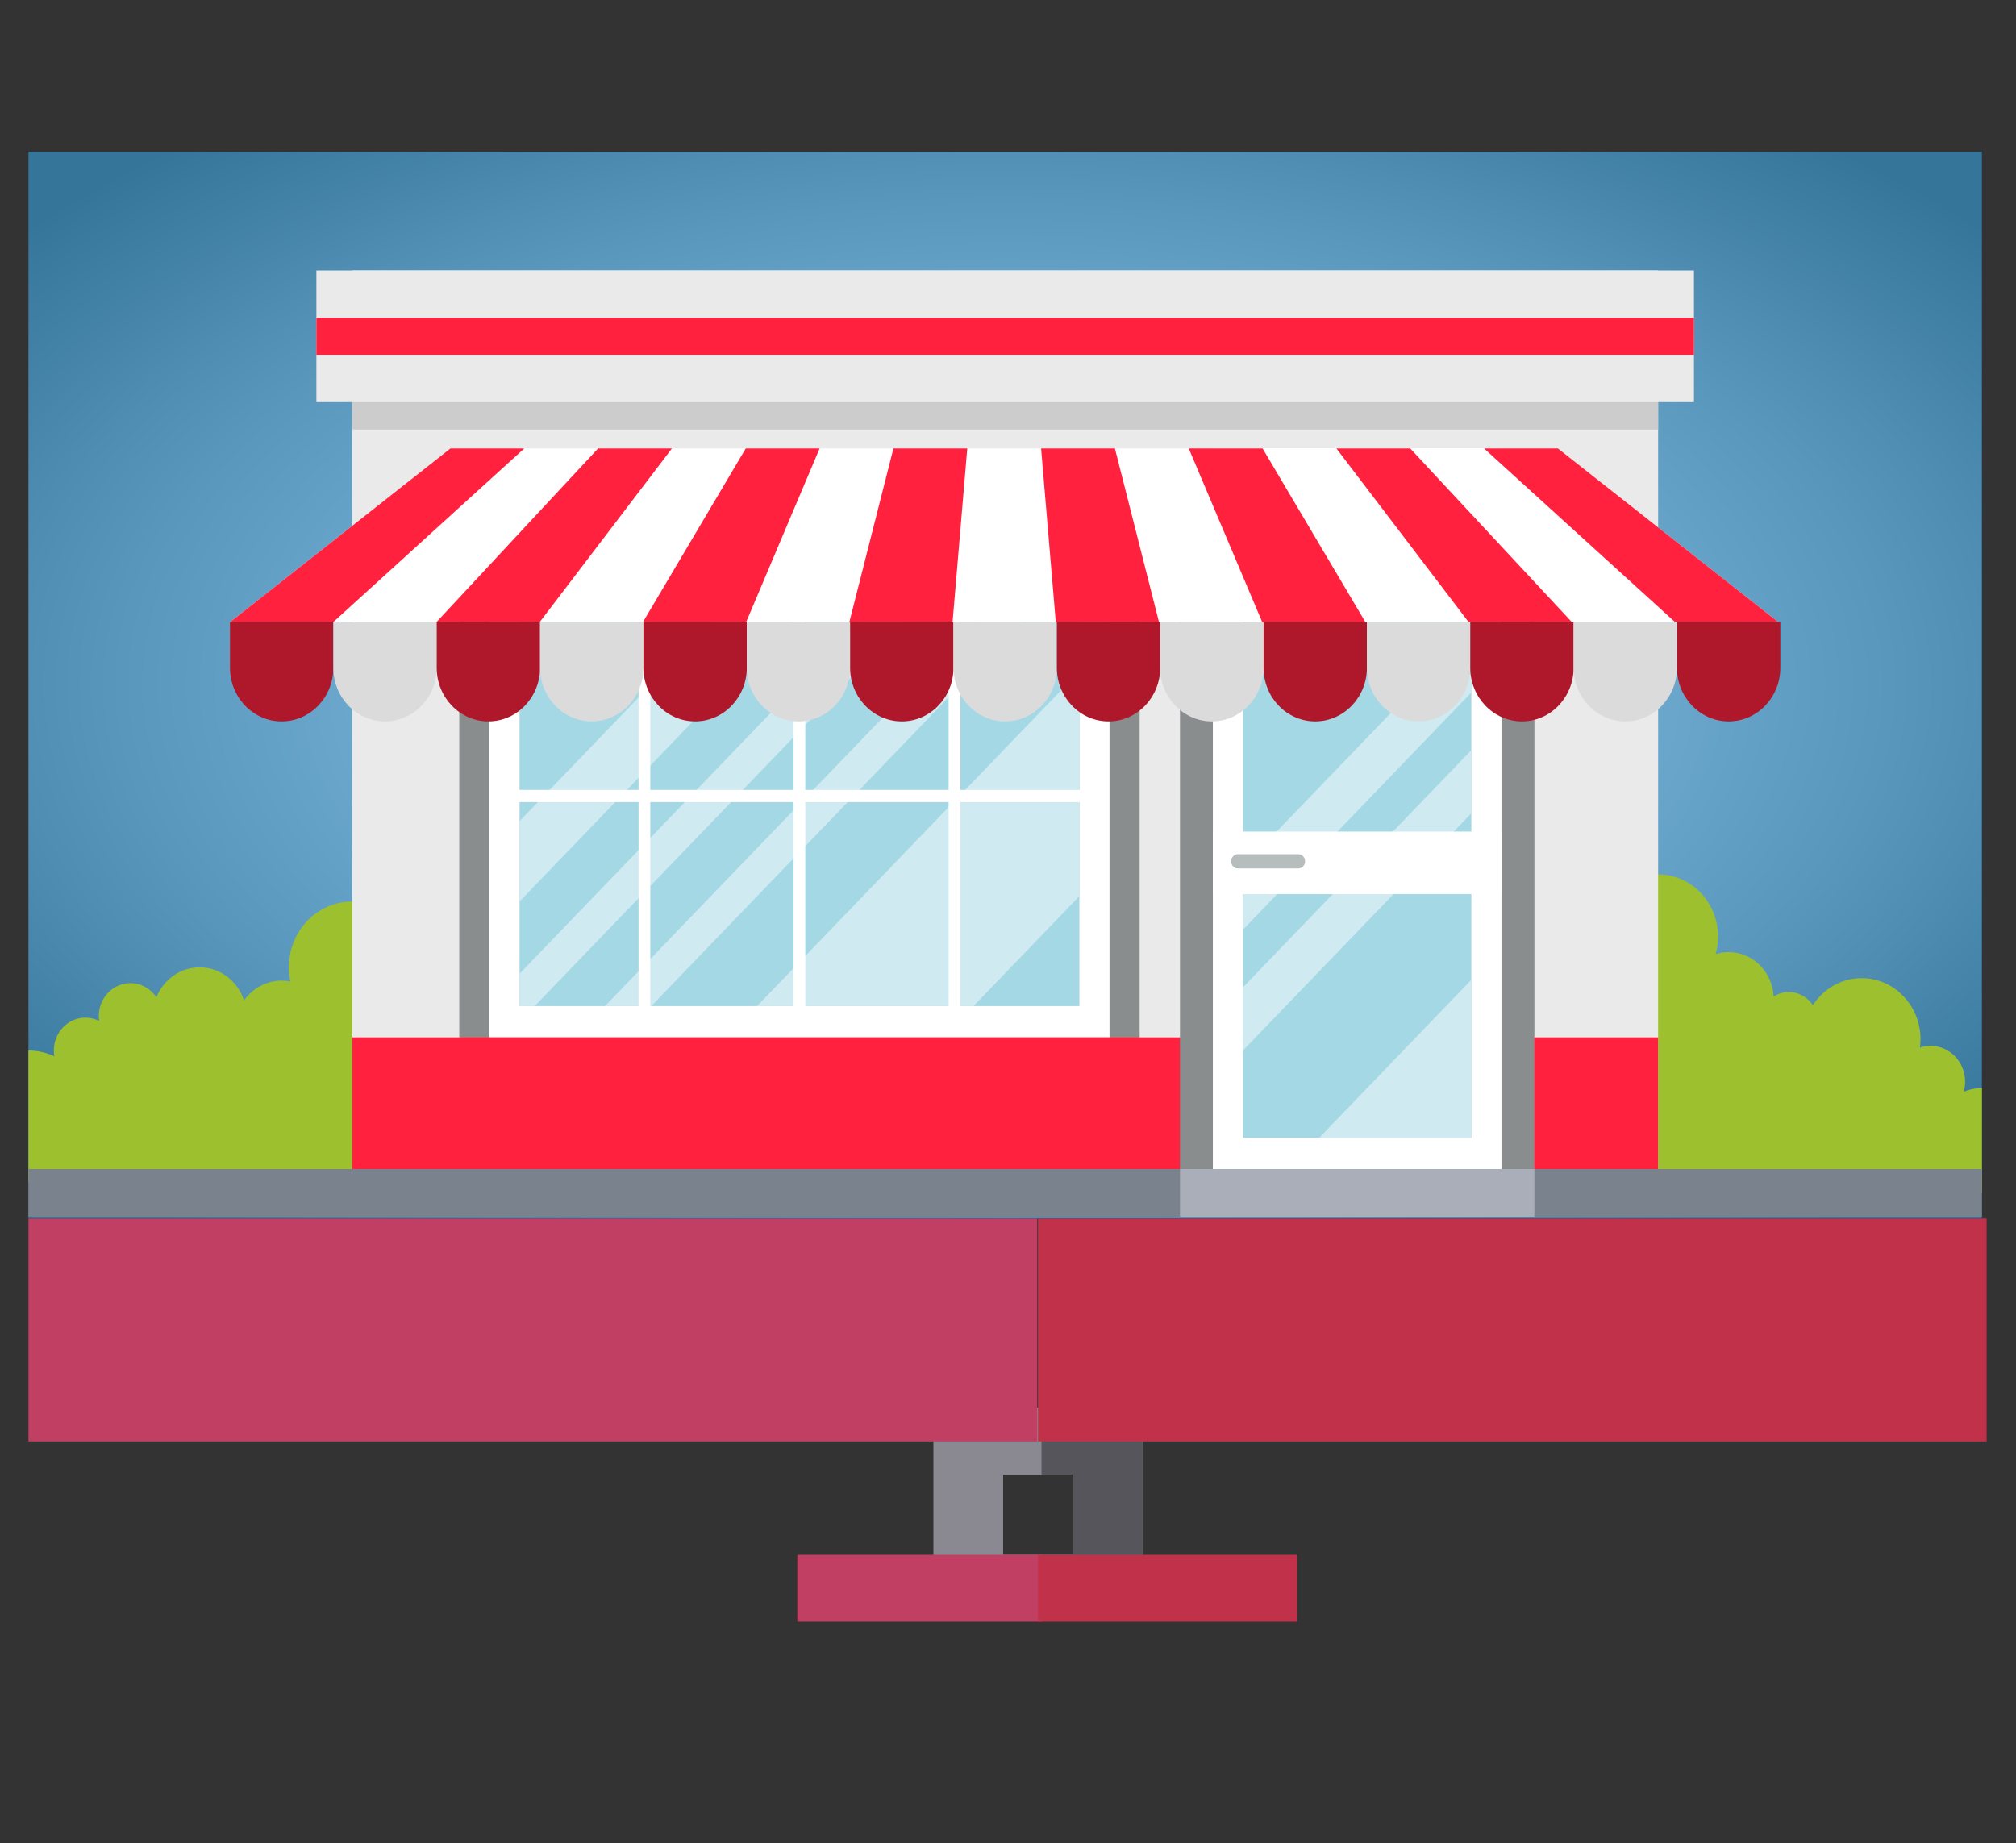 <svg id="Capa_1" xmlns="http://www.w3.org/2000/svg" xmlns:xlink="http://www.w3.org/1999/xlink" width="425.197" height="388.857" viewBox="0 0 425.197 388.857" enable-background="new 0 0 425.197 388.857"><rect x="0" y="0" width="425.197" height="388.857" fill="#333333" stroke="none"/><radialGradient id="SVGID_1_" cx="712.165" cy="1168.698" r="279.692" gradientTransform="matrix(0.969 0 0 0.531 -478.089 -476.176)" gradientUnits="userSpaceOnUse"><stop offset="0" style="stop-color:#84BEE1"/><stop offset=".195" style="stop-color:#80BBDE"/><stop offset=".431" style="stop-color:#72AED2"/><stop offset=".688" style="stop-color:#5A97BD"/><stop offset=".957" style="stop-color:#3A7A9E"/><stop offset="1" style="stop-color:#357599"/></radialGradient><rect x="6" y="32" fill="url(#SVGID_1_)" width="412.002" height="225.039"/><path fill="#8a8891" d="M240.986 337.408h-44.119v-40.447h44.117v40.447H240.986zM211.574 327.999h14.709v-16.928h-14.709v16.928z"/><polygon fill="#57555c" points="219.664,311.071 226.283,311.071 226.283,327.999 219.664,327.999 219.664,337.408 240.986,337.408 240.986,296.961 219.664,296.961"/><rect x="168.165" y="327.999" fill="#c23f64" width="51.499" height="14.11"/><path display="none" fill="#9f79ac" d="M211.574 278.15h-44.117v-96.415h44.117V278.15z"/><path display="none" fill="#6e3c8b" d="M211.574 278.15h-22.057v-96.415h22.057V278.15z"/><path display="none" fill="#8a8891" d="M236.179 162.925H142.36l-19.069-61.608h28.061c10.021.0 21.683 3.44 30.813 9.643v-9.643h73.088l-19.074 61.608z"/><polygon display="none" fill="#57555c" points="255.253,101.315 189.269,101.315 189.269,162.925 236.179,162.925"/><path display="none" fill="#ddc9e0" d="M215.985 195.848h-52.938c-12.166.0-22.063-9.495-22.063-21.165v-25.866h97.06v25.866C238.043 186.353 228.15 195.848 215.985 195.848z"/><path display="none" fill="#c9acce" d="M189.518 148.815v47.028h26.468c12.161.0 22.058-9.491 22.058-21.162v-25.866H189.518z"/><path display="none" fill="#e0e0e1" d="M303.839 156.975c-4.478.0-8.9-1.125-12.878-3.33-5.975-3.313-10.245-8.655-12.035-15.055-1.774-6.389-.861-13.067 2.58-18.801 3.444-5.729 9.021-9.834 15.688-11.548l24.947-6.413 6.688 23.938c1.786 6.393.867 13.072-2.583 18.802-3.447 5.734-9.021 9.835-15.681 11.548C308.337 156.69 306.08 156.975 303.839 156.975z"/><path display="none" fill="#acabb0" d="M328.827 125.768l-6.685-23.938-31.184 51.813c3.978 2.202 8.4 3.331 12.878 3.331 2.241.0 4.498-.284 6.727-.857 6.659-1.712 12.235-5.813 15.681-11.548C329.695 138.841 330.613 132.161 328.827 125.768z"/><path display="none" fill="#bfd7b9" d="M231.878 294.148l-38.204-21.16 61.273-101.825 38.205 21.167-61.274 101.818z"/><polygon display="none" fill="#8db881" points="231.878,294.146 212.776,283.567 274.051,181.75 293.152,192.334"/><path display="none" fill="#449a41" d="M291.46 207.686l-49.533-27.438 42.69-46.413 27.396 15.177-20.553 58.674z"/><polygon display="none" fill="#369742" points="312.013,149.017 298.315,141.425 266.697,193.966 291.46,207.686"/><path fill="#c23f64" d="M218.773 304.071H6v-47.032h212.773v47.032z"/><g><rect x="218.927" y="257.039" fill="#c1324a" width="200.073" height="47.032"/><rect x="218.927" y="327.999" fill="#c1324a" width="54.646" height="14.11"/></g><g><g><g><defs><rect id="SVGID_2_" x="6" y="-76.072" width="412.002" height="428"/></defs><clipPath id="SVGID_3_"><use overflow="visible" xlink:href="#SVGID_2_"/></clipPath><path clip-path="url(#SVGID_3_)" fill="#9dc02e" d="M87.654 249.385v-45.318c0-7.669-5.985-13.885-13.368-13.885-7.382.0-13.368 6.216-13.368 13.885.0 1.027.115 2.025.319 2.989-.594-.117-1.204-.184-1.83-.184-3.26.0-6.144 1.648-7.942 4.178-1.319-4.058-5.005-6.983-9.355-6.983-4.109.0-7.63 2.606-9.12 6.315-1.205-1.8-3.208-2.981-5.479-2.981-3.685.0-6.671 3.104-6.671 6.931.0.355.034.704.084 1.046-.877-.443-1.858-.695-2.899-.695-3.684.0-6.671 3.101-6.671 6.93.0.418.041.823.109 1.222-1.669-.78-3.514-1.222-5.463-1.222v27.773H87.654z"/><path clip-path="url(#SVGID_3_)" fill="#9dc02e" d="M414.175 230.293c.184-.666.288-1.37.288-2.095.0-4.183-3.263-7.571-7.288-7.571-.784.0-1.539.131-2.246.37.076-.579.129-1.165.129-1.763.0-7.117-5.554-12.887-12.403-12.887-4.295.0-8.079 2.271-10.306 5.712-1.099-1.679-2.952-2.781-5.053-2.781-1.182.0-2.28.355-3.215.958-.256-5.22-4.399-9.374-9.487-9.374-.954.0-1.874.148-2.743.421.327-1.168.512-2.399.512-3.677.0-7.255-5.661-13.138-12.646-13.138-6.984.0-12.646 5.883-12.646 13.138v54.027h80.933V229.54C416.65 229.541 415.363 229.812 414.175 230.293"/><rect x="6" y="246.61" clip-path="url(#SVGID_3_)" fill="#7a828d" width="412.002" height="10.048"/><rect x="248.871" y="246.61" clip-path="url(#SVGID_3_)" fill="#a9aeb8" width="74.751" height="10.048"/></g><rect x="74.286" y="57.066" fill="#eaeaea" width="275.43" height="189.547"/><rect x="96.865" y="110.406" fill="#898d8d" width="143.499" height="115.039"/><rect x="103.217" y="117.005" fill="#fff" width="130.792" height="101.84"/><rect x="109.573" y="123.605" fill="#a4d8e5" width="118.087" height="88.637"/><polygon fill="#cfeaf1" points="188.33,123.605 109.573,205.42 109.573,212.242 112.776,212.242 198.098,123.605"/><polygon fill="#cfeaf1" points="173.66,123.605 157.341,123.605 109.573,173.228 109.573,190.18"/><polygon fill="#cfeaf1" points="227.66,189.041 227.66,141.611 159.669,212.242 205.327,212.242"/><polygon fill="#cfeaf1" points="222.696,123.605 212.926,123.605 127.6,212.242 137.372,212.242"/><rect x="105.805" y="166.639" fill="#fff" width="125.616" height="2.568"/><rect x="134.68" y="112.931" fill="#fff" width="2.472" height="104.204"/><rect x="200.076" y="112.931" fill="#fff" width="2.472" height="104.204"/><rect x="167.377" y="112.931" fill="#fff" width="2.472" height="104.204"/><rect x="74.286" y="218.844" fill="#ff213d" width="275.43" height="27.769"/><rect x="248.871" y="97.252" fill="#898d8d" width="74.75" height="149.36"/><rect x="255.806" y="94.612" fill="#fff" width="60.872" height="152.001"/><rect x="262.162" y="101.216" fill="#a4d8e5" width="48.166" height="138.801"/><polygon fill="#cfeaf1" points="310.328,142.287 301.154,142.287 262.162,182.794 262.162,196.126 310.328,146.09"/><polygon fill="#cfeaf1" points="310.328,171.574 310.328,158.24 262.162,208.277 262.162,221.611"/><polygon fill="#cfeaf1" points="278.249,240.015 310.328,240.015 310.328,206.691"/><rect x="255.806" y="175.428" fill="#fff" width="60.872" height="13.194"/><g><defs><rect id="SVGID_4_" x="6" y="-76.072" width="412.002" height="428"/></defs><clipPath id="SVGID_5_"><use overflow="visible" xlink:href="#SVGID_4_"/></clipPath><path clip-path="url(#SVGID_5_)" fill="#b7bcbc" d="M275.258 181.709c0 .835-.644 1.504-1.451 1.504h-12.713c-.802.0-1.445-.669-1.445-1.504.0-.829.644-1.505 1.445-1.505h12.713C274.614 180.204 275.258 180.88 275.258 181.709"/><rect x="74.286" y="66.844" clip-path="url(#SVGID_5_)" fill="#ccc" width="275.43" height="23.77"/><rect x="66.731" y="57.066" clip-path="url(#SVGID_5_)" fill="#eaeaea" width="290.541" height="27.768"/><rect x="66.731" y="67.06" clip-path="url(#SVGID_5_)" fill="#ff213d" width="290.541" height="7.779"/><polygon clip-path="url(#SVGID_5_)" fill="#fff" points="328.586,94.612 94.992,94.612 48.51,131.247 375.078,131.247"/><polygon clip-path="url(#SVGID_5_)" fill="#ff213d" points="328.586,94.612 313.014,94.612 353.3,131.247 375.078,131.247"/><polygon clip-path="url(#SVGID_5_)" fill="#ff213d" points="297.438,94.612 281.873,94.612 309.76,131.247 331.533,131.247"/><polygon clip-path="url(#SVGID_5_)" fill="#ff213d" points="266.295,94.612 250.723,94.612 266.22,131.247 287.987,131.247"/><polygon clip-path="url(#SVGID_5_)" fill="#ff213d" points="235.145,94.612 219.581,94.612 222.677,131.247 244.447,131.247"/><polygon clip-path="url(#SVGID_5_)" fill="#ff213d" points="188.433,94.612 179.134,131.247 200.907,131.247 204.004,94.612"/><polygon clip-path="url(#SVGID_5_)" fill="#ff213d" points="157.284,94.612 135.594,131.247 157.362,131.247 172.862,94.612"/><polygon clip-path="url(#SVGID_5_)" fill="#ff213d" points="126.138,94.612 92.05,131.247 113.822,131.247 141.713,94.612"/><polygon clip-path="url(#SVGID_5_)" fill="#ff213d" points="94.992,94.612 48.51,131.247 70.277,131.247 110.564,94.612"/><path clip-path="url(#SVGID_5_)" fill="#af172a" d="M70.304 140.865c0 6.25-4.88 11.32-10.899 11.32s-10.896-5.069-10.896-11.32v-9.618h21.794v9.618z"/><path clip-path="url(#SVGID_5_)" fill="#dbdbdb" d="M92.105 140.865c0 6.25-4.88 11.32-10.899 11.32-6.02.0-10.902-5.069-10.902-11.32v-9.618h21.801v9.618z"/><path clip-path="url(#SVGID_5_)" fill="#af172a" d="M113.903 140.865c0 6.25-4.879 11.32-10.899 11.32-6.019.0-10.898-5.069-10.898-11.32v-9.618h21.797v9.618z"/><path clip-path="url(#SVGID_5_)" fill="#dbdbdb" d="M135.706 140.865c0 6.25-4.879 11.32-10.901 11.32-6.023.0-10.902-5.069-10.902-11.32v-9.618h21.803v9.618z"/><path clip-path="url(#SVGID_5_)" fill="#af172a" d="M157.504 140.865c0 6.25-4.881 11.32-10.9 11.32-6.022.0-10.898-5.069-10.898-11.32v-9.618h21.798v9.618z"/><path clip-path="url(#SVGID_5_)" fill="#dbdbdb" d="M179.303 140.865c0 6.25-4.879 11.32-10.901 11.32-6.02.0-10.898-5.069-10.898-11.32v-9.618h21.799v9.618z"/><path clip-path="url(#SVGID_5_)" fill="#af172a" d="M201.101 140.865c0 6.25-4.88 11.32-10.899 11.32s-10.899-5.069-10.899-11.32v-9.618h21.798v9.618z"/><path clip-path="url(#SVGID_5_)" fill="#dbdbdb" d="M222.903 140.865c0 6.25-4.885 11.32-10.901 11.32-6.021.0-10.901-5.069-10.901-11.32v-9.618h21.802v9.618z"/><path clip-path="url(#SVGID_5_)" fill="#af172a" d="M244.695 140.865c0 6.25-4.879 11.32-10.896 11.32-6.016.0-10.896-5.069-10.896-11.32v-9.618h21.792v9.618z"/><path clip-path="url(#SVGID_5_)" fill="#dbdbdb" d="M266.5 140.865c0 6.25-4.875 11.32-10.903 11.32-6.021.0-10.901-5.069-10.901-11.32v-9.618H266.5v9.618z"/><path clip-path="url(#SVGID_5_)" fill="#af172a" d="M288.296 140.865c0 6.25-4.88 11.32-10.896 11.32-6.022.0-10.9-5.069-10.9-11.32v-9.618h21.796v9.618z"/><path clip-path="url(#SVGID_5_)" fill="#dbdbdb" d="M310.099 140.865c0 6.25-4.878 11.32-10.902 11.32-6.021.0-10.901-5.069-10.901-11.32v-9.618H310.1v9.618z"/><path clip-path="url(#SVGID_5_)" fill="#af172a" d="M331.896 140.865c0 6.25-4.885 11.32-10.901 11.32s-10.896-5.069-10.896-11.32v-9.618h21.797v9.618z"/><path clip-path="url(#SVGID_5_)" fill="#dbdbdb" d="M353.694 140.865c0 6.25-4.88 11.32-10.902 11.32-6.016.0-10.896-5.069-10.896-11.32v-9.618h21.798v9.618z"/><path clip-path="url(#SVGID_5_)" fill="#af172a" d="M375.491 140.865c0 6.25-4.873 11.32-10.896 11.32s-10.901-5.069-10.901-11.32v-9.618h21.797v9.618z"/></g></g></g></svg>